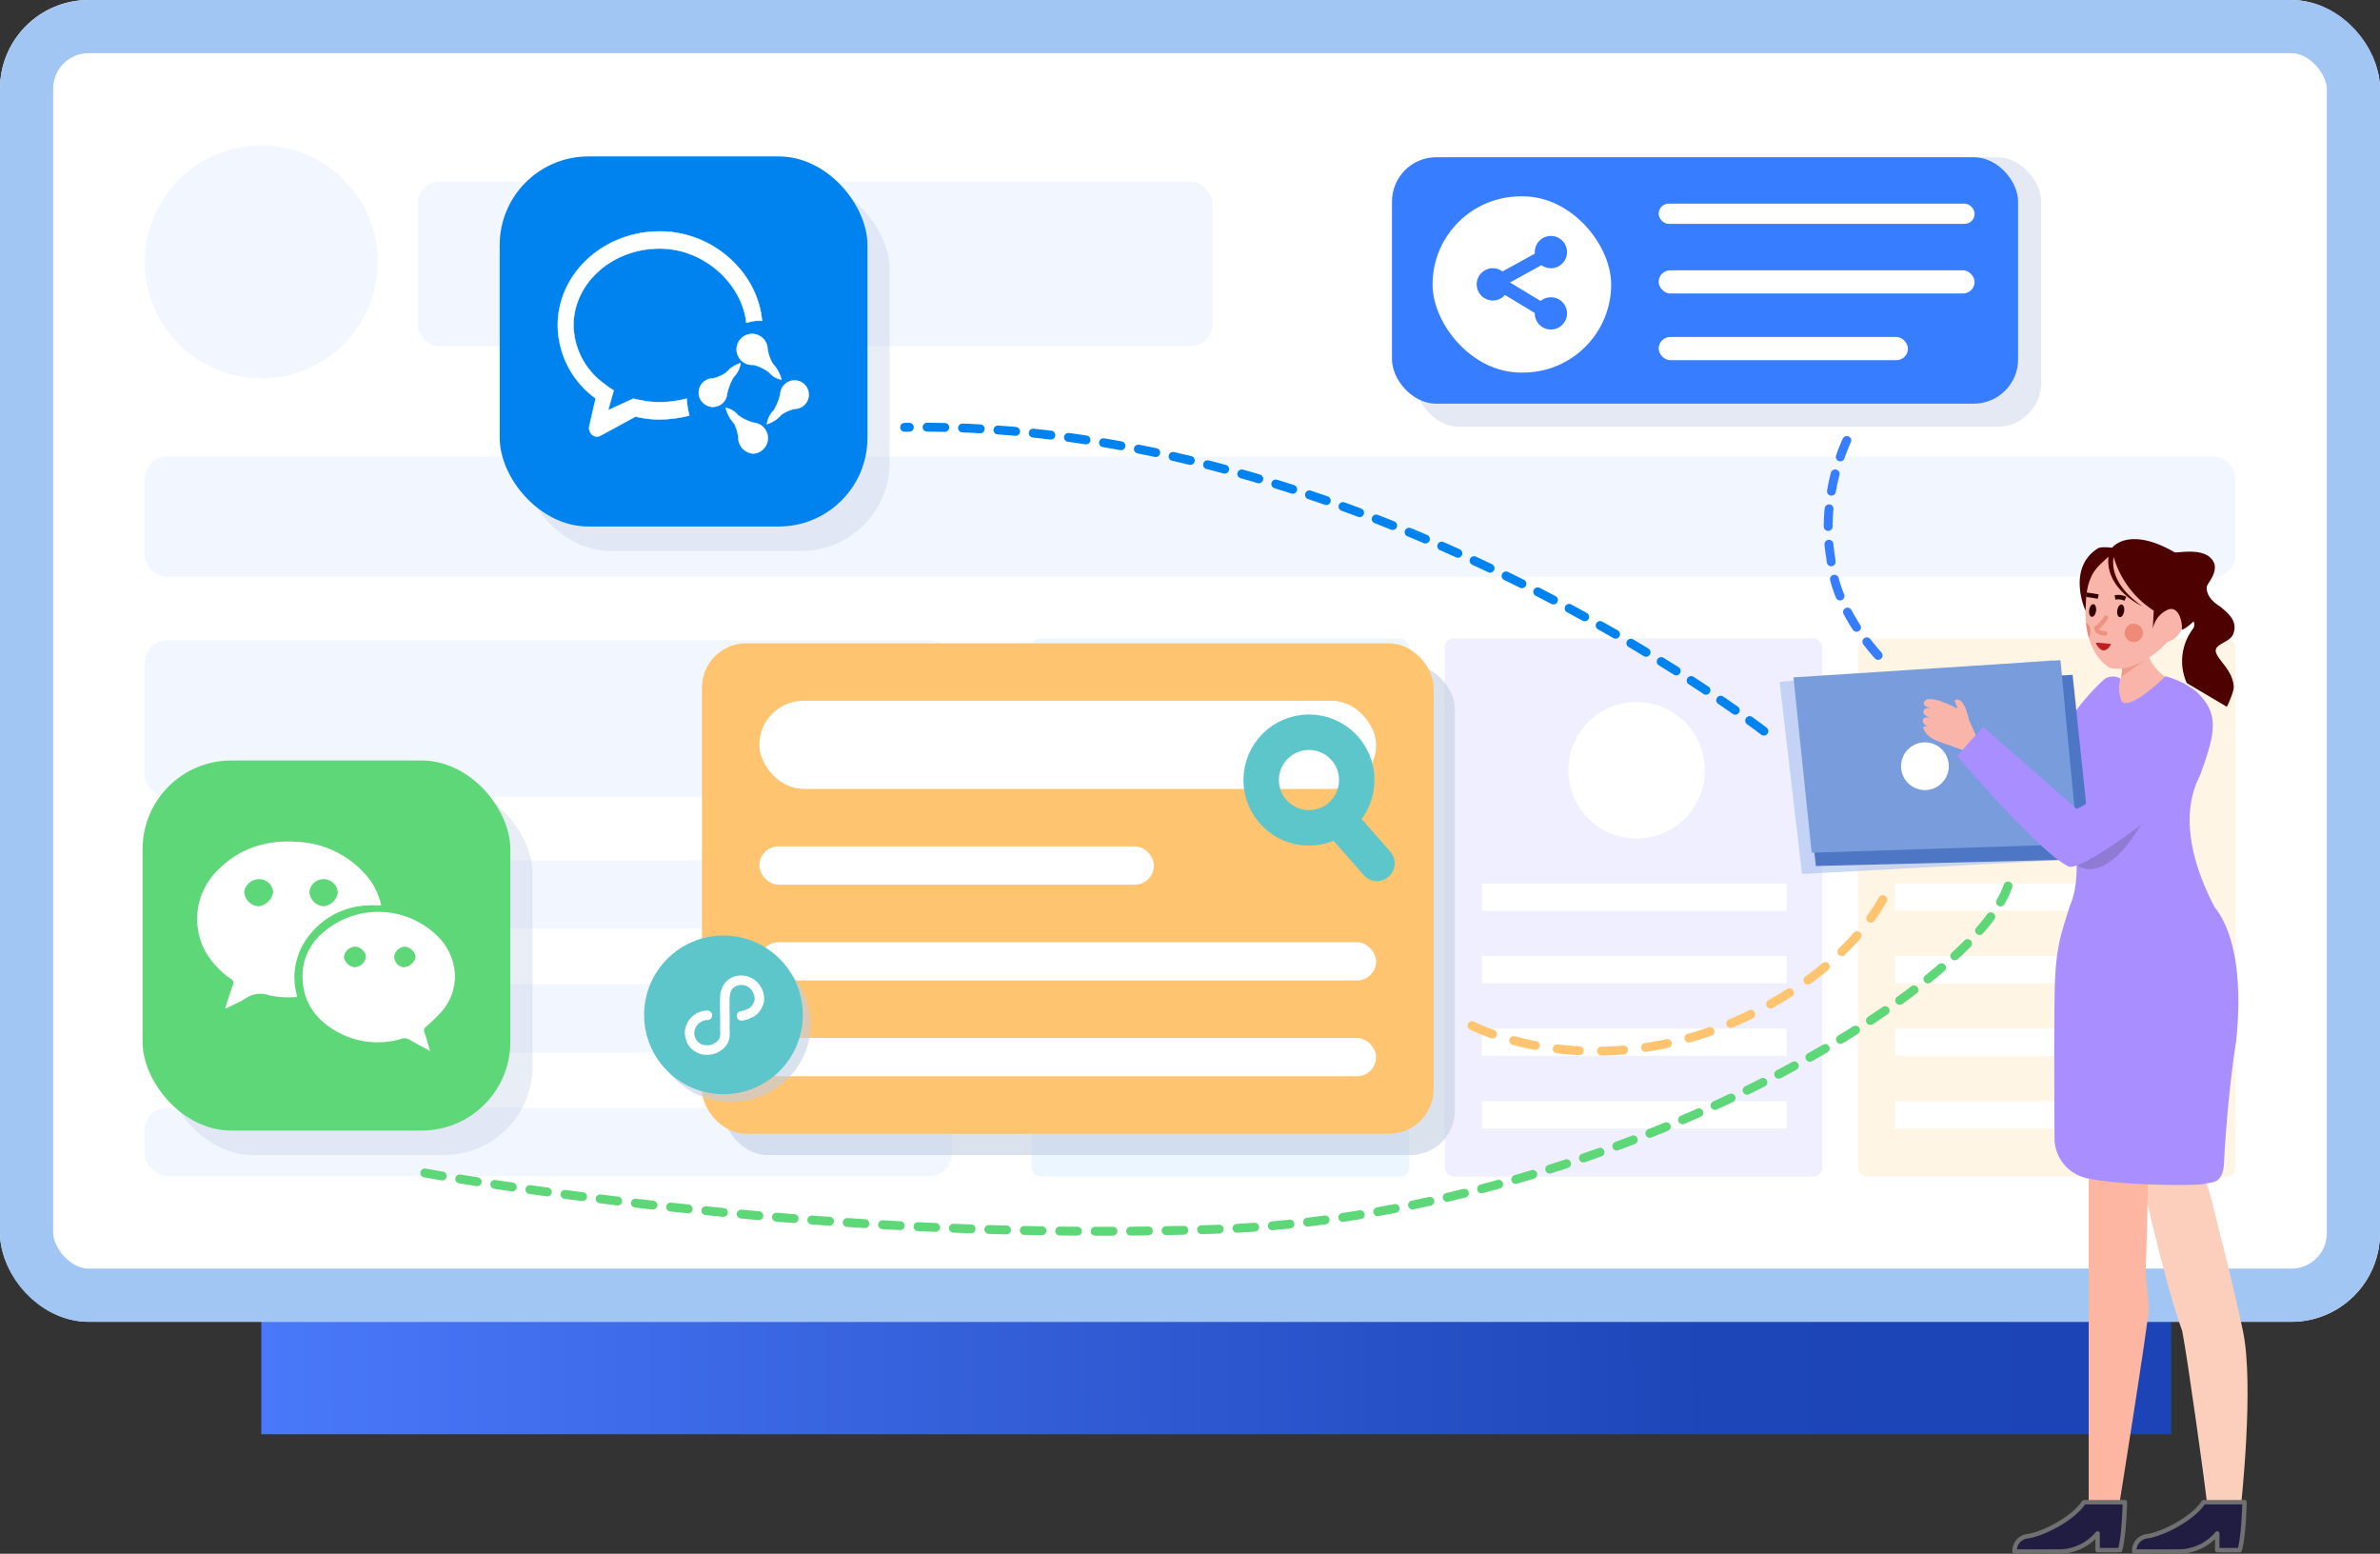<svg xmlns="http://www.w3.org/2000/svg" xmlns:xlink="http://www.w3.org/1999/xlink" width="537" height="350.497" viewBox="0 0 537 350.497">
  <rect x="0" y="0" width="537" height="350.497" fill="#333333" stroke="none"/>
  <defs>
    <style>
      .cls-1 {
        fill: url(#linear-gradient);
      }

      .cls-11, .cls-2, .cls-5 {
        fill: #fff;
      }

      .cls-2 {
        stroke: #a2c6f3;
        stroke-width: 12px;
      }

      .cls-11, .cls-19, .cls-2, .cls-20, .cls-21, .cls-22, .cls-23, .cls-31, .cls-34 {
        stroke-linecap: round;
      }

      .cls-11, .cls-2, .cls-31, .cls-34 {
        stroke-linejoin: round;
      }

      .cls-3 {
        fill: #f2f6fe;
      }

      .cls-4 {
        fill: #ecf6ff;
      }

      .cls-6 {
        fill: #f0efff;
      }

      .cls-7 {
        fill: #fff5e5;
      }

      .cls-15, .cls-8 {
        fill: rgba(194,206,227,0.6);
      }

      .cls-12, .cls-8 {
        opacity: 0.6;
      }

      .cls-9 {
        fill: #5dd777;
      }

      .cls-10 {
        fill: #0082ef;
      }

      .cls-11 {
        stroke: #fff;
        stroke-width: 0.1px;
      }

      .cls-12 {
        fill: rgba(194,206,227,0.74);
      }

      .cls-13 {
        fill: #377dff;
      }

      .cls-14, .cls-18, .cls-20, .cls-21, .cls-22, .cls-23, .cls-29, .cls-31, .cls-41 {
        fill: none;
      }

      .cls-14, .cls-23 {
        stroke: #377dff;
      }

      .cls-14 {
        stroke-width: 3px;
      }

      .cls-16, .cls-19 {
        fill: #ffc470;
      }

      .cls-17 {
        fill: #5dc6cb;
      }

      .cls-18, .cls-19 {
        stroke: #5dc6cb;
        stroke-width: 8px;
      }

      .cls-20 {
        stroke: #5dd777;
      }

      .cls-20, .cls-21, .cls-22, .cls-23 {
        stroke-width: 2px;
      }

      .cls-20, .cls-21, .cls-23 {
        stroke-dasharray: 4;
      }

      .cls-21 {
        stroke: #0082ef;
      }

      .cls-22 {
        stroke: #ffc470;
        stroke-dasharray: 5;
      }

      .cls-24 {
        fill: #fbcfbc;
      }

      .cls-25 {
        fill: #fcb6a2;
      }

      .cls-26 {
        fill: #f9b5a9;
      }

      .cls-27 {
        fill: #ef9b8c;
      }

      .cls-28 {
        fill: #4d0101;
      }

      .cls-29 {
        stroke: #320101;
      }

      .cls-30 {
        fill: #320101;
      }

      .cls-31 {
        stroke: #ef9381;
      }

      .cls-32 {
        fill: #be2023;
      }

      .cls-33 {
        fill: #ed8b78;
      }

      .cls-34 {
        fill: #211d42;
        stroke: #707070;
      }

      .cls-35 {
        fill: #a88eff;
      }

      .cls-36 {
        fill: #8f7bd4;
      }

      .cls-37 {
        fill: rgba(167,192,238,0.6);
      }

      .cls-38 {
        fill: #4d77c4;
      }

      .cls-39 {
        fill: #799cdc;
      }

      .cls-40 {
        stroke: none;
      }
    </style>
    <linearGradient id="linear-gradient" x1="-0.067" y1="0.954" x2="1.082" y2="0.95" gradientUnits="objectBoundingBox">
      <stop offset="0" stop-color="#4d7cff"/>
      <stop offset="0.72" stop-color="#1d46b8"/>
      <stop offset="1" stop-color="#1b43b5"/>
    </linearGradient>
  </defs>
  <g id="组_5329" data-name="组 5329" transform="translate(15505.086 5105.221)">
    <g id="组_5330" data-name="组 5330" transform="translate(0.174 0.215)">
      <g id="组_5314" data-name="组 5314" transform="translate(-15505.26 -5105.437)">
        <g id="组_5311" data-name="组 5311" transform="translate(0)">
          <g id="组_5310" data-name="组 5310">
            <rect id="矩形_5185" data-name="矩形 5185" class="cls-1" width="430.937" height="288.213" transform="translate(58.959 35.328)"/>
            <g id="矩形_5115" data-name="矩形 5115" class="cls-2">
              <rect class="cls-40" width="537" height="298.177" rx="20"/>
              <rect class="cls-41" x="6" y="6" width="525" height="286.177" rx="14"/>
            </g>
            <circle id="椭圆_672" data-name="椭圆 672" class="cls-3" cx="26.27" cy="26.27" r="26.27" transform="translate(32.689 32.811)"/>
            <rect id="矩形_5177" data-name="矩形 5177" class="cls-3" width="179.36" height="37.14" rx="5" transform="translate(94.221 40.964)"/>
            <rect id="矩形_5179" data-name="矩形 5179" class="cls-3" width="182.077" height="35.328" rx="5" transform="translate(32.689 144.428)"/>
            <rect id="矩形_5181" data-name="矩形 5181" class="cls-3" width="182.077" height="15.4" rx="5" transform="translate(32.689 222.024)"/>
            <rect id="矩形_5184" data-name="矩形 5184" class="cls-3" width="182.077" height="15.4" rx="5" transform="translate(32.689 249.923)"/>
            <rect id="矩形_5183" data-name="矩形 5183" class="cls-3" width="182.077" height="15.4" rx="5" transform="translate(32.689 194.071)"/>
            <rect id="矩形_5178" data-name="矩形 5178" class="cls-3" width="471.7" height="27.176" rx="5" transform="translate(32.689 102.977)"/>
          </g>
          <g id="组_5309" data-name="组 5309" transform="translate(232.753 144.026)">
            <rect id="矩形_4981" data-name="矩形 4981" class="cls-4" width="85.151" height="121.385" rx="2"/>
            <circle id="椭圆_594" data-name="椭圆 594" class="cls-5" cx="15.392" cy="15.392" r="15.392" transform="translate(27.863 14.342)"/>
            <rect id="矩形_4985" data-name="矩形 4985" class="cls-5" width="68.749" height="6.157" transform="translate(8.367 55.286)"/>
            <rect id="矩形_4986" data-name="矩形 4986" class="cls-5" width="68.749" height="6.157" transform="translate(8.367 71.652)"/>
            <rect id="矩形_4987" data-name="矩形 4987" class="cls-5" width="68.749" height="6.157" transform="translate(8.367 88.017)"/>
            <rect id="矩形_4988" data-name="矩形 4988" class="cls-5" width="68.749" height="6.157" transform="translate(8.367 104.382)"/>
          </g>
          <g id="组_5312" data-name="组 5312" transform="translate(326.005 144.026)">
            <rect id="矩形_4981-2" data-name="矩形 4981" class="cls-6" width="85.151" height="121.385" rx="2"/>
            <circle id="椭圆_594-2" data-name="椭圆 594" class="cls-5" cx="15.392" cy="15.392" r="15.392" transform="translate(27.863 14.342)"/>
            <rect id="矩形_4985-2" data-name="矩形 4985" class="cls-5" width="68.749" height="6.157" transform="translate(8.367 55.286)"/>
            <rect id="矩形_4986-2" data-name="矩形 4986" class="cls-5" width="68.749" height="6.157" transform="translate(8.367 71.652)"/>
            <rect id="矩形_4987-2" data-name="矩形 4987" class="cls-5" width="68.749" height="6.157" transform="translate(8.367 88.017)"/>
            <rect id="矩形_4988-2" data-name="矩形 4988" class="cls-5" width="68.749" height="6.157" transform="translate(8.367 104.382)"/>
          </g>
          <g id="组_5313" data-name="组 5313" transform="translate(419.238 144.026)">
            <rect id="矩形_4981-3" data-name="矩形 4981" class="cls-7" width="85.151" height="121.385" rx="2"/>
            <circle id="椭圆_594-3" data-name="椭圆 594" class="cls-5" cx="15.392" cy="15.392" r="15.392" transform="translate(27.863 14.342)"/>
            <rect id="矩形_4985-3" data-name="矩形 4985" class="cls-5" width="68.749" height="6.157" transform="translate(8.367 55.286)"/>
            <rect id="矩形_4986-3" data-name="矩形 4986" class="cls-5" width="68.749" height="6.157" transform="translate(8.367 71.652)"/>
            <rect id="矩形_4987-3" data-name="矩形 4987" class="cls-5" width="68.749" height="6.157" transform="translate(8.367 88.017)"/>
            <rect id="矩形_4988-3" data-name="矩形 4988" class="cls-5" width="68.749" height="6.157" transform="translate(8.367 104.382)"/>
          </g>
        </g>
        <g id="组_5307" data-name="组 5307" transform="translate(32.17 35.29)">
          <g id="组_5225" data-name="组 5225" transform="translate(0 136.266)">
            <g id="组_5223" data-name="组 5223">
              <rect id="矩形_4955" data-name="矩形 4955" class="cls-8" width="82.975" height="83.478" rx="20" transform="translate(5.022 5.524)"/>
              <g id="组_5194" data-name="组 5194">
                <rect id="矩形_4954" data-name="矩形 4954" class="cls-9" width="82.975" height="83.478" rx="20"/>
              </g>
            </g>
            <g id="组_5224" data-name="组 5224" transform="translate(12.329 18.272)">
              <path id="路径_2167" data-name="路径 2167" class="cls-5" d="M204.056,773.523a17.394,17.394,0,0,1,13.709-7.066c.9-.045,1.794-.006,2.748-.006a15.344,15.344,0,0,0-3.745-7.192,21.849,21.849,0,0,0-15.159-7.142c-6.673-.468-12.738,1.257-17.626,6.058a15.361,15.361,0,0,0-4.769,13.952c.68,4.3,3.143,7.556,6.438,10.253.507.415,1.322.727,1.471,1.238.161.548-.284,1.281-.49,1.927-.433,1.365-.881,2.726-1.357,4.193.215-.061.266-.067.311-.088,1.4-.7,2.871-1.306,4.2-2.137a5.968,5.968,0,0,1,5.443-.781,2.339,2.339,0,0,0,.37.082,20.75,20.75,0,0,0,5.942.292c-.059-.284-.1-.529-.159-.772A14.987,14.987,0,0,1,204.056,773.523Zm3.4-12.989a3.235,3.235,0,0,1,3.272,2.868,3.611,3.611,0,0,1-3.272,3.253,3.444,3.444,0,0,1-3.137-3.253A3.188,3.188,0,0,1,207.454,760.534Zm-14.709,6.121a3.491,3.491,0,0,1-3.156-3.269,3.427,3.427,0,0,1,3.363-2.852,3.2,3.2,0,0,1,3.188,2.868A3.79,3.79,0,0,1,192.744,766.655Z" transform="translate(-178.999 -752.043)"/>
              <path id="路径_2168" data-name="路径 2168" class="cls-5" d="M336.321,848.811a12.942,12.942,0,0,0-4.23-8.909,18.99,18.99,0,0,0-25.819-.26,12.677,12.677,0,0,0-4.328,10.008c.167,5.582,3.114,9.528,7.867,12.143a18.773,18.773,0,0,0,14.573,1.522,1.953,1.953,0,0,1,1.639.2c1.5.872,3.044,1.678,4.716,2.593-.466-1.555-.87-2.951-1.312-4.336a.88.88,0,0,1,.311-1.091,35.671,35.671,0,0,0,3.228-3.092A12.076,12.076,0,0,0,336.321,848.811ZM313.642,847.2a2.842,2.842,0,0,1-2.378-2.292,2.724,2.724,0,0,1,2.378-2.343,2.625,2.625,0,0,1,2.625,2.292A2.764,2.764,0,0,1,313.642,847.2Zm10.976,0a2.473,2.473,0,0,1-1.987-2.343,2.561,2.561,0,0,1,2.281-2.292,2.678,2.678,0,0,1,2.538,2.343A2.907,2.907,0,0,1,324.618,847.2Z" transform="translate(-278.182 -818.837)"/>
            </g>
          </g>
          <g id="组_5254" data-name="组 5254" transform="translate(80.576)">
            <g id="组_5223-2" data-name="组 5223">
              <rect id="矩形_4955-2" data-name="矩形 4955" class="cls-8" width="82.975" height="83.478" rx="20" transform="translate(5.022 5.524)"/>
              <g id="组_5194-2" data-name="组 5194">
                <rect id="矩形_4954-2" data-name="矩形 4954" class="cls-10" width="82.975" height="83.478" rx="20"/>
              </g>
            </g>
            <path id="路径_2881" data-name="路径 2881" class="cls-11" d="M85.423,72.019a8.2,8.2,0,0,0-2.971,1.311A7.135,7.135,0,0,1,79.2,75.468a5.4,5.4,0,0,1,1.545-3.125,12.222,12.222,0,0,0,1.479-3.786,3.2,3.2,0,1,1,3.2,3.462ZM79.6,63.71a10.232,10.232,0,0,0-3.462-1.629,3.482,3.482,0,1,1,3.184-3.47,9.965,9.965,0,0,0,1.189,3.249,8.067,8.067,0,0,1,1.943,3.554,4.713,4.713,0,0,1-2.844-1.7H79.6Zm-5.056-11.1C73.583,43.847,65.069,35.856,55,35.856c-10.73,0-19.46,7.782-19.46,17.353a16.561,16.561,0,0,0,6.952,13.169,19.546,19.546,0,0,0,2.122,1.485l-1.269,4.48c.311.159-.318-.147,0,0l5.7-2.624c.637.18,1.306.3,1.971.419.424.082.849.167,1.285.224a24.01,24.01,0,0,0,8.777-.642,18.672,18.672,0,0,0,.6,3.811,29.994,29.994,0,0,1-6.68.884,24.332,24.332,0,0,1-5.457-.655l-7.907,4.3a1.63,1.63,0,0,1-1.894-.216,2.028,2.028,0,0,1-.611-1.969l1.415-6.209A20.553,20.553,0,0,1,32,53.209C32,41.494,42.3,32,55,32c12.06,0,22.111,9.272,23.073,20.164a12.308,12.308,0,0,0-1.56,0,16.678,16.678,0,0,0-1.967.441ZM67.008,65.162a8.194,8.194,0,0,0,2.971-1.311,7.133,7.133,0,0,1,3.25-2.133,5.413,5.413,0,0,1-1.547,3.12A12.238,12.238,0,0,0,70.2,68.627a3.2,3.2,0,1,1-3.2-3.464Zm5.735,8.348A10.228,10.228,0,0,0,76.2,75.155a3.482,3.482,0,0,1,0,6.939,3.56,3.56,0,0,1-3.453-3.47,9.519,9.519,0,0,0-.91-3.254A8.068,8.068,0,0,1,69.9,71.806a4.714,4.714,0,0,1,2.839,1.725V73.51Z" transform="translate(-18.891 -15.082)"/>
          </g>
          <g id="组_5229" data-name="组 5229" transform="translate(281.903 0.179)">
            <g id="组_5059" data-name="组 5059">
              <rect id="矩形_4961" data-name="矩形 4961" class="cls-12" width="141.268" height="60.824" rx="10" transform="translate(5.232)"/>
              <rect id="矩形_4956" data-name="矩形 4956" class="cls-13" width="141.268" height="55.591" rx="10"/>
              <rect id="矩形_4957" data-name="矩形 4957" class="cls-5" width="71.288" height="4.578" rx="2.289" transform="translate(60.17 10.464)"/>
              <rect id="矩形_4963" data-name="矩形 4963" class="cls-5" width="71.288" height="5.232" rx="2.616" transform="translate(60.17 25.507)"/>
              <rect id="矩形_4964" data-name="矩形 4964" class="cls-5" width="56.245" height="5.232" rx="2.616" transform="translate(60.17 40.549)"/>
            </g>
            <g id="组_5228" data-name="组 5228" transform="translate(9.156 8.829)">
              <rect id="矩形_4954-3" data-name="矩形 4954" class="cls-5" width="40.299" height="39.747" rx="19.873"/>
              <g id="组_5227" data-name="组 5227" transform="translate(9.957 8.928)">
                <path id="路径_2623" data-name="路径 2623" class="cls-14" d="M7194-8454.733l13.278-7.321" transform="translate(-7190.361 8465.654)"/>
                <path id="路径_2624" data-name="路径 2624" class="cls-14" d="M0,7.32,13.277,0" transform="translate(10.773 6.732) rotate(60)"/>
                <circle id="椭圆_612" data-name="椭圆 612" class="cls-13" cx="3.64" cy="3.64" r="3.64" transform="translate(13.105)"/>
                <circle id="椭圆_614" data-name="椭圆 614" class="cls-13" cx="3.64" cy="3.64" r="3.64" transform="translate(0 7.28)"/>
                <circle id="椭圆_613" data-name="椭圆 613" class="cls-13" cx="3.64" cy="3.64" r="3.64" transform="translate(13.105 13.833)"/>
              </g>
            </g>
          </g>
          <g id="组_5245" data-name="组 5245" transform="translate(113.163 109.831)">
            <rect id="矩形_5168" data-name="矩形 5168" class="cls-15" width="165.082" height="110.631" rx="10" transform="translate(17.846 4.806)"/>
            <rect id="矩形_5116" data-name="矩形 5116" class="cls-16" width="165.082" height="110.631" rx="10" transform="translate(13.041)"/>
            <rect id="矩形_5117" data-name="矩形 5117" class="cls-5" width="139.153" height="19.879" rx="9.94" transform="translate(26.005 12.965)"/>
            <rect id="矩形_5118" data-name="矩形 5118" class="cls-5" width="89.023" height="8.643" rx="4.322" transform="translate(26.007 45.808)"/>
            <rect id="矩形_5119" data-name="矩形 5119" class="cls-5" width="139.153" height="8.643" rx="4.322" transform="translate(26.005 67.416)"/>
            <rect id="矩形_5120" data-name="矩形 5120" class="cls-5" width="139.153" height="8.643" rx="4.322" transform="translate(26.005 89.023)"/>
            <g id="组_5222" data-name="组 5222" transform="translate(0 65.914)">
              <g id="组_5194-3" data-name="组 5194">
                <ellipse id="椭圆_656" data-name="椭圆 656" class="cls-15" cx="17.903" cy="17.47" rx="17.903" ry="17.47" transform="translate(1.729 2.593)"/>
                <circle id="椭圆_576" data-name="椭圆 576" class="cls-17" cx="17.903" cy="17.903" r="17.903"/>
                <path id="路径_2532" data-name="路径 2532" class="cls-5" d="M5630.49-11146.318a5.013,5.013,0,0,1-4.431-2.469c-.943-2.255-.65-3.32-.209-4.4a5.126,5.126,0,0,1,4.609-3.114,1.071,1.071,0,0,1,1.139,1,1.077,1.077,0,0,1-1,1.14,2.961,2.961,0,0,0-2.714,1.684,2.839,2.839,0,0,0,.1,2.736,2.824,2.824,0,0,0,2.534,1.269,2.885,2.885,0,0,0,1.847-.613l.372-.236.07-.039-.032-.043.266-.307a1.993,1.993,0,0,0,.339-.764,6.58,6.58,0,0,0,.024-1.219c-.008-.332-.018-.673-.008-1,.024-.811.021-1.758,0-2.6-.026-1.076-.031-2.813,0-4a5.42,5.42,0,0,1,1.364-3.553,5.165,5.165,0,0,1,1.605-1.044,2.725,2.725,0,0,1,.976-.26l.356-.043a5.11,5.11,0,0,1,4.863,2.533,5.163,5.163,0,0,1,.706,3.489,5.609,5.609,0,0,1-1.421,2.563,3.453,3.453,0,0,1-1.236.837,6.971,6.971,0,0,1-2.205.728,1.074,1.074,0,0,1-1.246-.869,1.077,1.077,0,0,1,.869-1.248,5.683,5.683,0,0,0,1.753-.582,1.716,1.716,0,0,0,.474-.311,3.446,3.446,0,0,0,.912-1.559,2.993,2.993,0,0,0-.461-1.964,2.818,2.818,0,0,0-2.643-1.5l-.475.056c-.006,0-.379.1-.385.105a2.946,2.946,0,0,0-.947.605c-.493.527-.575,1.021-.719,2.174-.021,1.051-.018,2.74.009,3.786.021.877.024,1.868,0,2.715-.009.288,0,.586.008.879a7.075,7.075,0,0,1-.1,1.857,4.062,4.062,0,0,1-.774,1.58c-.01.011-.241.272-.249.283a1.984,1.984,0,0,1-.254.263.425.425,0,0,1-.032.039,1.049,1.049,0,0,1-.364.279l-.25.172a4.934,4.934,0,0,1-2.965.955Z" transform="translate(-5616.248 11173.232)"/>
              </g>
            </g>
            <g id="组_5232" data-name="组 5232" transform="translate(135.222 16.055)">
              <g id="组_5230" data-name="组 5230">
                <g id="椭圆_655" data-name="椭圆 655" class="cls-18">
                  <circle class="cls-40" cx="14.787" cy="14.787" r="14.787"/>
                  <circle class="cls-41" cx="14.787" cy="14.787" r="10.787"/>
                </g>
                <path id="路径_2842" data-name="路径 2842" class="cls-19" d="M0,0,8.872,5.915" transform="matrix(0.966, 0.259, -0.259, 0.966, 23.096, 25.567)"/>
              </g>
            </g>
          </g>
        </g>
      </g>
      <path id="路径_2927" data-name="路径 2927" class="cls-20" d="M-13565.152-4787.447s86.19,16.049,178.658,12.7c87.14-3.155,172.656-54.386,178.9-78.522" transform="translate(-1844.264 -53.391)"/>
      <path id="路径_2934" data-name="路径 2934" class="cls-21" d="M0,0S93.675,65.536,197.2,58.3" transform="translate(-15107.273 -4940.501) rotate(-177)"/>
      <path id="路径_2928" data-name="路径 2928" class="cls-22" d="M1.934,0S-5.924,24.845,10.04,53.234C16.806,65.267,30.518,81.749,48.3,87.045" transform="matrix(0.174, -0.985, 0.985, 0.174, -15173.466, -4872.167)"/>
      <path id="路径_2929" data-name="路径 2929" class="cls-23" d="M-13200.767-4955.5s-6.1,12.4-3.611,26.622c.59,7.793,5.141,16.071,11.88,23.175" transform="translate(-1887.796 -50.578)"/>
      <g id="组_5315" data-name="组 5315" transform="translate(-15110.982 -4984.458)">
        <g id="组_5063" data-name="组 5063" transform="translate(76.994 126.171)">
          <path id="路径_2567" data-name="路径 2567" class="cls-24" d="M9002.237-12542.279s7.3,34.872,12.368,48.841c1.245,6.308,5.072,34.063,5.694,39.469,3.383.18,7.565,0,7.565,0s3.025-27.3.444-39.469-4.717-19.916-6.675-27.936-7.029-20.905-7.029-20.905Z" transform="translate(-8993.506 12546.536)"/>
          <path id="路径_2566" data-name="路径 2566" class="cls-25" d="M8975.389-12555.373v93.09h6.768s6.893-43.1,6.755-44.874c.009-2.687-.658-6.368-.658-8.667s1.713-37.86-1.41-38.438S8975.389-12555.373,8975.389-12555.373Z" transform="translate(-8975.389 12555.373)"/>
        </g>
        <g id="组_5220" data-name="组 5220" transform="translate(73.579 0)">
          <path id="路径_2560" data-name="路径 2560" class="cls-26" d="M9130.289-12843.667s.875,5.11-1.06,6.309-2.438,8.146-2.438,8.146,3.96,6.858,10.218.323,3.914-9.53,3.914-9.53-5.937-3.312-4.559-8.884C9137.518-12850.066,9130.289-12843.667,9130.289-12843.667Z" transform="translate(-9119.506 12870.627)"/>
          <path id="路径_2854" data-name="路径 2854" class="cls-27" d="M17896.963-10610.225s-.121.7-.164,1.324a11.821,11.821,0,0,1-.148,1.175l6.088-4.293.787-3.088Z" transform="translate(-17885.893 10639.449)"/>
          <g id="组_5219" data-name="组 5219" transform="translate(1.92 0) rotate(3)">
            <g id="组_5214" data-name="组 5214" transform="translate(0 0)">
              <path id="路径_2821" data-name="路径 2821" class="cls-26" d="M2.806,2.511A13.1,13.1,0,0,0,.42,8.321C-.627,13.963-.051,23.4,6.042,26.97c1.98.733,7.585-.173,12.876-6.46a4.991,4.991,0,0,0,3.295-5.2c-.909-1.6-1.993-3.165-3.641-2.342C16.966,10.971,7.992,0,7.992,0A6.418,6.418,0,0,0,2.806,2.511Z" transform="translate(1.599 2.26)"/>
              <path id="路径_2822" data-name="路径 2822" class="cls-28" d="M1.648,16.71s-4.847-9.3,2.086-14.2c.8-.486,3.168-.284,3.168-.284s3.428-5.182,14.138.284c.732.225,7.666-1.917,9.187,2.367.281,1.635-.394,2.824-1.409,4.622-.348.8-.057,2.988,3.1,4.679,1.9,1.422,4.453,3.193,3.186,6.325-.854,1.773-4.206,2.254-3.557,4.075s3.9,3.816,4.381,7.328c.252,1.214-1.292,4.786-1.292,4.786l-9.314-4.875a12.11,12.11,0,0,1,.807-12.355,1.608,1.608,0,0,0,0-1.6s-1.814,1.939-2.584,1.991c.262-.979-.792-5.792-3.563-4.227a5.89,5.89,0,0,0-2.951,4.438V15.9A21.492,21.492,0,0,1,7.361,4.277c-.182,1.473-.344,6.056,6.871,10.678,1.822.766-8.513-2.7-8.037-10.678C3.945,6.683,1.584,8.118,1.648,14.955,1.678,15.588,1.648,16.71,1.648,16.71Z" transform="translate(0 0)"/>
              <path id="路径_2823" data-name="路径 2823" class="cls-29" d="M0,0S.414.015,1.381.111c.4.035.714.077,1.322.161" transform="translate(1.649 13.119)"/>
              <path id="路径_2824" data-name="路径 2824" class="cls-29" d="M0,.421A3.734,3.734,0,0,1,2.331.1" transform="matrix(0.978, 0.208, -0.208, 0.978, 8.235, 12.981)"/>
              <ellipse id="椭圆_651" data-name="椭圆 651" class="cls-30" cx="0.785" cy="1.439" rx="0.785" ry="1.439" transform="translate(8.954 14.817) rotate(6)"/>
              <ellipse id="椭圆_652" data-name="椭圆 652" class="cls-30" cx="0.785" cy="1.439" rx="0.785" ry="1.439" transform="translate(2.595 15.09) rotate(5)"/>
              <path id="路径_2825" data-name="路径 2825" class="cls-31" d="M2.049,0S.9,2.085.023,2.342c-.181.683.745,1.309,2.027,1.232" transform="translate(4.312 18.03)"/>
              <path id="路径_2826" data-name="路径 2826" class="cls-32" d="M.022.085h0C-.15-.014.716,1.8,1.766,1.752S3.4.354,3.4.354,2.381.167,1.349.085C.585.055.064-.09.022.085Z" transform="matrix(0.998, -0.07, 0.07, 0.998, 4.376, 23.815)"/>
              <path id="路径_2828" data-name="路径 2828" class="cls-33" d="M0,0S1.7.659.862,3.451a11.3,11.3,0,0,1-.5-1.635C.147.939,0,0,0,0Z" transform="translate(1.911 19.417)"/>
              <ellipse id="椭圆_653" data-name="椭圆 653" class="cls-33" cx="2.075" cy="2.075" rx="2.075" ry="2.075" transform="translate(10.715 19.077)"/>
            </g>
          </g>
        </g>
        <path id="路径_2568" data-name="路径 2568" class="cls-34" d="M1007.312,1144.661a3.312,3.312,0,0,1,2.986-3.46c3.149-.411,10.2-3.833,12.663-7.667h9.241s-.151,7.63-1.095,10.815c-3.466.049-5.065,0-5.065,0v-3.765a11.4,11.4,0,0,1-8.214,4.077C1012.762,1144.691,1007.312,1144.661,1007.312,1144.661Z" transform="translate(-947.04 -915.647)"/>
        <path id="路径_2569" data-name="路径 2569" class="cls-34" d="M1007.312,1144.661a3.312,3.312,0,0,1,2.986-3.46c3.149-.411,10.2-3.833,12.663-7.667h9.241s-.151,7.63-1.095,10.815c-3.466.049-5.065,0-5.065,0v-3.765a11.4,11.4,0,0,1-8.214,4.077C1012.762,1144.691,1007.312,1144.661,1007.312,1144.661Z" transform="translate(-920.046 -915.647)"/>
        <path id="路径_2561" data-name="路径 2561" class="cls-35" d="M9093.356-12843.143c.32-.611-2.233-1.236-3.553-.117s-10.267,9.593-10.617,16.809a14.914,14.914,0,0,0,1.732,8.664c.766,2.456,4.746,17.463,1.143,25.518-2.242,7.144-3.362,9.693-3.5,21.139s0,31.854,0,31.854a9.26,9.26,0,0,0,7.5,8.6c7.355,1.6,24.237,1.75,26.34,1.239,1.472-.51,4.2.364,4.415-4.958s1.286-18.42,2.731-27.334c.71-6.9,1.564-22.035-4.9-30.178-4.625-8.9-8.1-20.292-3.29-29.6,3.653-9.991,4.385-14.008-.771-18.955a18.73,18.73,0,0,0-7.045-3.482c-.81,1-8.571,8.108-9.883,5.461A7.374,7.374,0,0,1,9093.356-12843.143Z" transform="translate(-9009.272 12875.515)"/>
        <path id="路径_2565" data-name="路径 2565" class="cls-36" d="M8955.944-12715.076s4.462,7.98,12.978-1.686c2.418-3.125,5.711-7.819,7.358-12.14-1.351.867-6.368,4.328-11.1,7.61C8960.521-12718.059,8955.944-12715.076,8955.944-12715.076Z" transform="translate(-8883.788 12787.068)"/>
        <g id="组_5316" data-name="组 5316" transform="matrix(0.985, 0.174, -0.174, 0.985, 10.007, 17.235)">
          <path id="路径_2933" data-name="路径 2933" class="cls-37" d="M0,15.562,12.515,57.348l58.67-13.636L59.867,0Z" transform="translate(0 0.283)"/>
          <path id="路径_2931" data-name="路径 2931" class="cls-38" d="M0,14.3l11.338,38.23L72.365,40.157,60.86,0Z" transform="translate(3.954 2.779)"/>
          <path id="路径_2932" data-name="路径 2932" class="cls-39" d="M0,14.3l10.923,38.23L69.711,40.157,58.63,0Z" transform="translate(2.912 0)"/>
          <circle id="椭圆_673" data-name="椭圆 673" class="cls-5" cx="5.384" cy="5.384" r="5.384" transform="translate(30.209 23.486)"/>
        </g>
        <path id="路径_2856" data-name="路径 2856" class="cls-26" d="M.521,6.192s-1.522,5.082.636,5.42c.627-.074.142-1.622.567-1.88.393.419,3.048,4.48,5.257,4.9.491-.129,1.763-.387.307-1.951-.683-.59-.67-.64-.67-.64s1.234,1.252,1.875.769c.566-.347.805-.794-.39-2.244.767.583,1.2.807,1.6.41s.428-.93-.227-2.008c.5.434.808.765,1.019.285a3.323,3.323,0,0,0-.036-1.523,4.928,4.928,0,0,0-1.025-2A18.224,18.224,0,0,0,7.287,3.363C5.348,1.207,4.122.085,4.122.085L.816,0Z" transform="matrix(-0.891, 0.454, -0.454, -0.891, 53.242, 46.695)"/>
        <path id="路径_2488" data-name="路径 2488" class="cls-35" d="M996.948,546.518l-21.13,11.95L954.674,539.89l-5.844,6.628s18.426,21.763,25.246,24.97c4.6.708,28.4-19,28.4-19Z" transform="translate(-901.5 -496.937)"/>
      </g>
    </g>
  </g>
</svg>
